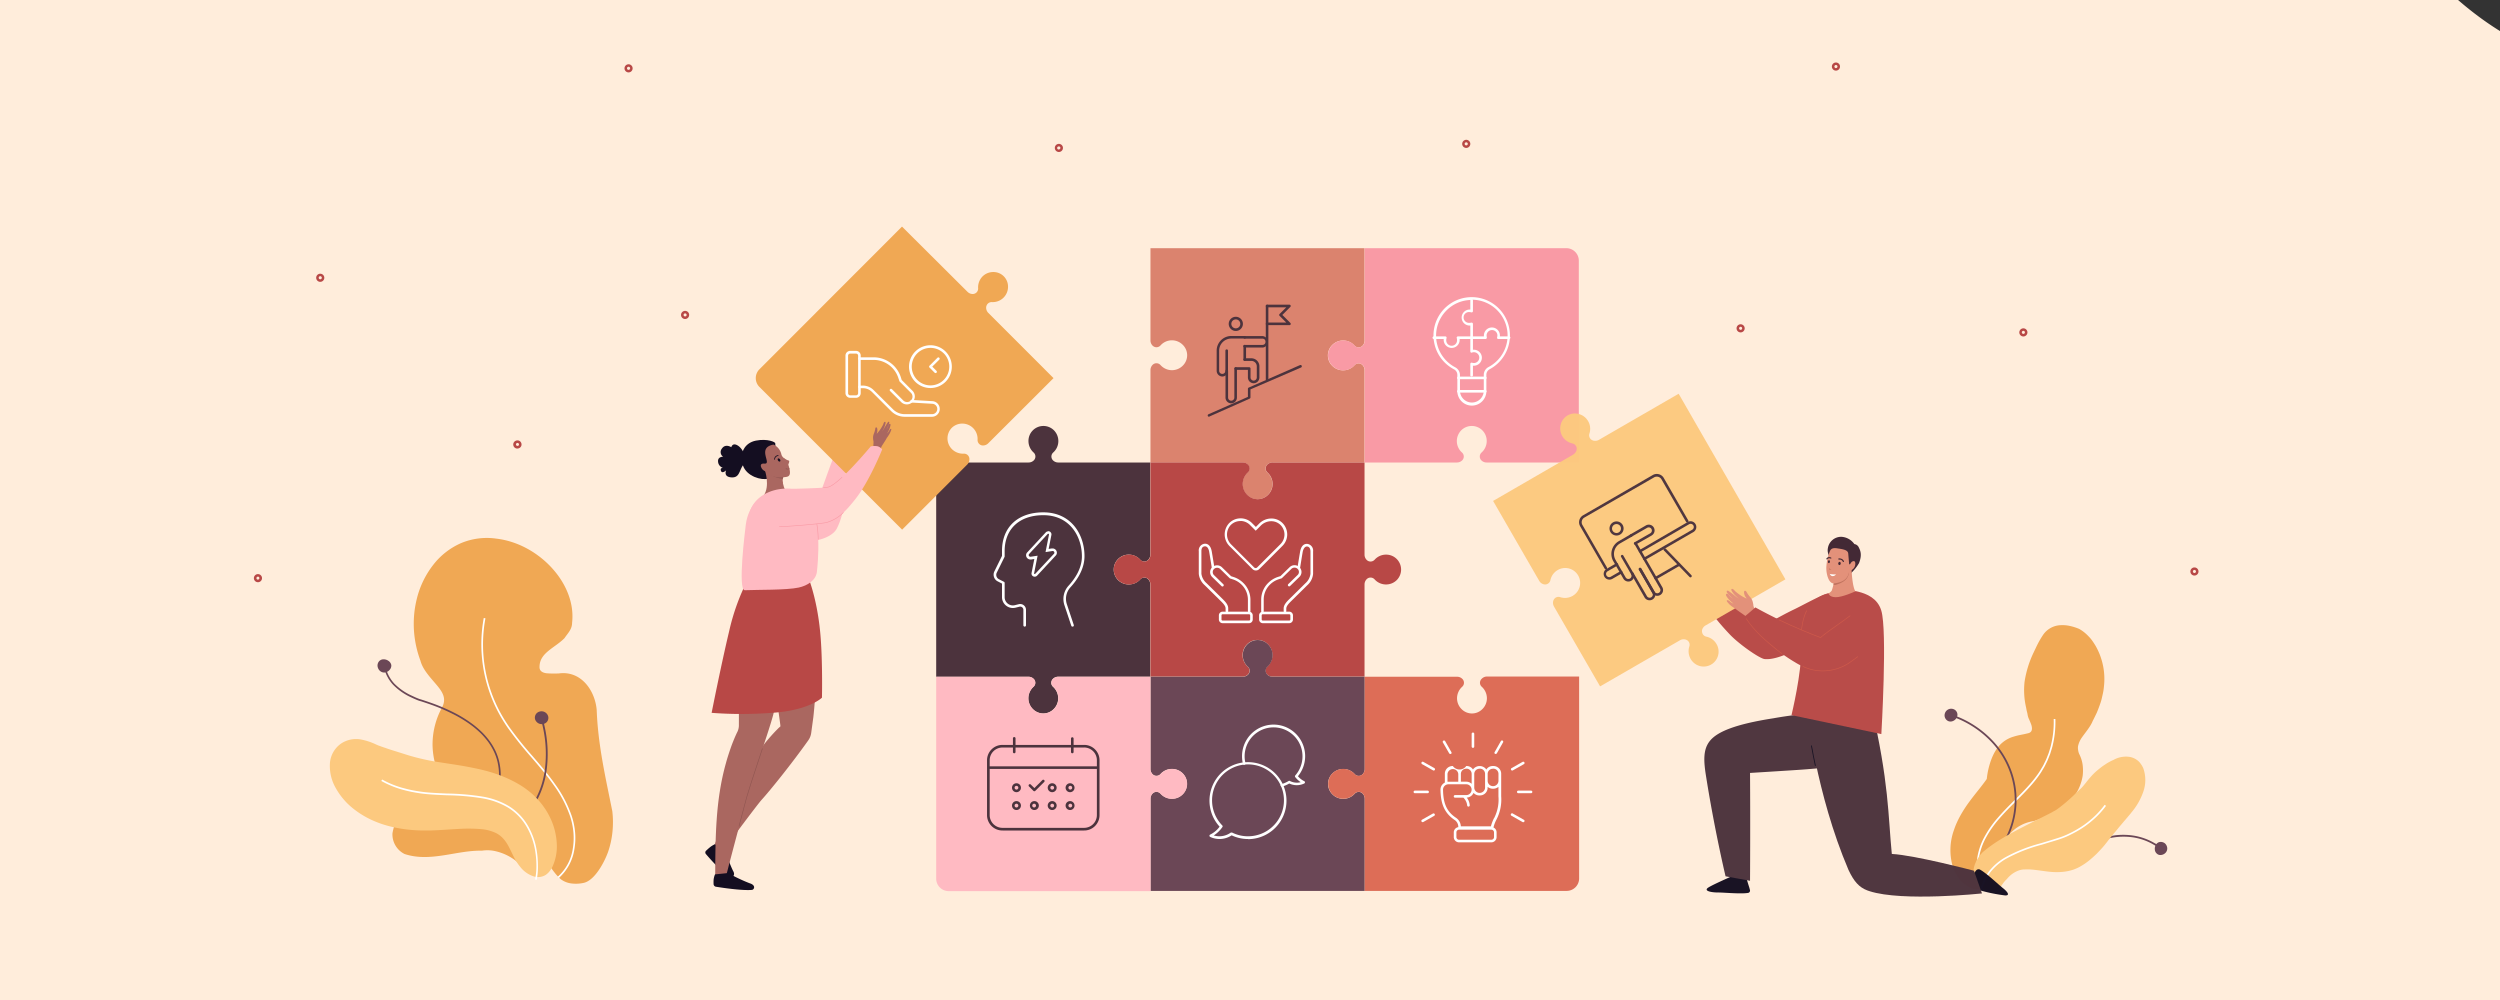 <svg id="Layer_5" data-name="Layer 5" xmlns="http://www.w3.org/2000/svg" viewBox="0 0 800 320"><rect x="0" y="0" width="800" height="320" fill="#333333" stroke="none"/><defs><style>.cls-1{fill:#ffeddb;}.cls-2{fill:#f0a854;}.cls-3{fill:#fff;}.cls-4{fill:#6b4756;}.cls-5{fill:#fcc97f;}.cls-6{fill:#db836e;}.cls-7{fill:#4c333d;}.cls-8{fill:#b84846;}.cls-9{fill:#ffbac2;}.cls-10{fill:#f99aa5;}.cls-11{fill:#dd6d57;}.cls-12{fill:#aa6760;}.cls-13{fill:#140e21;}.cls-14{fill:#8f5550;}.cls-15{fill:#cb745d;}.cls-16{opacity:0.98;}.cls-17{fill:#3f2532;}.cls-18{fill:#e28f78;}.cls-19{fill:#bf6f5c;}.cls-20{fill:#cf5846;}</style></defs><path class="cls-1" d="M107-171.7A547.37,547.37,0,0,0-8.77-188c-27.27-.91-59.69,3.19-72.57,27.24C-98.56-128.64-66.75-90.72-70-54.4-72.66-24.83-98.84-1.94-127,7.52c-36.56,12.3-76.32,7.15-114.88,8.26-78.93,2.28-160.1,35.08-205.57,99.64s-45.23,162.52,11.84,217.1c28.5,27.26,66.8,41.38,104.2,53.87,53.36,17.82,107.7,33.86,163.63,39.86,66.22,7.11,133.36,0,199.57,7.22C163,447.76,281.33,516.75,408.57,551.64,555.62,592,711.16,585.88,863,572.06c42.21-3.84,85.63-8.64,122.87-28.87s67.15-59.84,63.18-102c-3-32.45-24.57-59.6-41.49-87.46s-29.8-63.29-14.85-92.25c18.85-36.5,69.42-41.36,100.1-68.68,42.48-37.82,32.75-112.86-9.6-150.83S977.73-2.24,922.07,9.46c-32.79,6.89-66.48,19.27-98.83,10.6C769.46,5.65,747.4-56.71,711.15-99c-41.68-48.6-107.06-72.34-171-74.74-72.65-2.73-132.17,26-200.61,40.36C260.58-116.75,182-152.78,107-171.7Z"/><path class="cls-2" d="M167.1,277.32a16.74,16.74,0,0,0-9.35-5.1,11.74,11.74,0,0,0-3.55,0c-8.12-.18-16.47,3.8-24.74,1.06a7,7,0,0,1-3.87-6.63c1-5.92,5.09-9.76,10.13-11.5a20.44,20.44,0,0,1,5.29-1c10.43-.31,20,6.13,26.73,13.54a17.7,17.7,0,0,1,1.66,3.21,17.5,17.5,0,0,1,1,3.67A3.45,3.45,0,0,1,167.1,277.32Z"/><path class="cls-2" d="M186.83,282.51c3.6-.84,6.67-6.84,7.76-9.92a28.5,28.5,0,0,0,1.4-6.43,30,30,0,0,0-.05-6.57c-2.2-11-4.58-21.13-5-32.47-.58-6.33-5.11-12.58-12.11-11.62a29.92,29.92,0,0,1-4-.06c-1.28-.2-2.26-.74-2.18-2.12.06-4.48,4.95-6,8-9.13.94-1.44,2.41-2.74,2.42-4.89a18.7,18.7,0,0,0-.2-5.5c-1.63-8.91-9.35-16.93-18.31-20.09a26.44,26.44,0,0,0-5.74-1.35,21.39,21.39,0,0,0-11.19,1.4,22.77,22.77,0,0,0-9,7,28.84,28.84,0,0,0-5.32,11.15,33.19,33.19,0,0,0-.54,12.66,33.68,33.68,0,0,0,1.77,6.84c.73,2.89,3.27,5.49,5.19,7.78s3.25,4.37,1.69,7.25a24.86,24.86,0,0,0-3,11.29,22.64,22.64,0,0,0,.13,2.86,24.43,24.43,0,0,0,.45,2.78,24.77,24.77,0,0,0,1.69,5,18.82,18.82,0,0,0,5.68,7.17,15.52,15.52,0,0,0,3.64,2,17.55,17.55,0,0,0,4.08,1,24.57,24.57,0,0,0,5.24.08,12.89,12.89,0,0,1,4.3,5.54,11.19,11.19,0,0,1,.64,2.3,4.23,4.23,0,0,1,.07.43,3,3,0,0,1,.06.38,2.45,2.45,0,0,0,.11.47,1.42,1.42,0,0,0,.66.46c.38.18,1,.37,1.81.71,6.41,1.3,7.9,8.43,12.47,12.44a7.13,7.13,0,0,0,3.38,1.35A11.44,11.44,0,0,0,186.83,282.51Z"/><path class="cls-3" d="M178.79,281l-.35-.41a14.92,14.92,0,0,0,4.83-8.87,20.79,20.79,0,0,0,.23-5.3,22.61,22.61,0,0,0-1.09-5.27,38.33,38.33,0,0,0-5.16-9.83c-2.2-3.14-4.76-6.12-7.24-9a118.39,118.39,0,0,1-7.48-9.36,49.36,49.36,0,0,1-3.2-5.25,46.46,46.46,0,0,1-4.53-29.95l.54.1a45.58,45.58,0,0,0,2,24,45,45,0,0,0,2.46,5.58,51,51,0,0,0,3.16,5.19,117.22,117.22,0,0,0,7.45,9.31c2.49,2.9,5.06,5.9,7.27,9.06a38.3,38.3,0,0,1,5.23,10,23.18,23.18,0,0,1,1.13,5.39,21.06,21.06,0,0,1-.25,5.45A15.47,15.47,0,0,1,178.79,281Z"/><path class="cls-4" d="M159.46,251.05a19.2,19.2,0,0,0-.22-7.1,16.41,16.41,0,0,0-1.15-3.37,19.77,19.77,0,0,0-1.8-3.08,25.39,25.39,0,0,0-2.32-2.72,31.41,31.41,0,0,0-2.7-2.36,39.83,39.83,0,0,0-6.09-3.81,60.71,60.71,0,0,0-6.61-2.88c-1.27-.46-2.39-.84-3.41-1.17-.22-.08-.44-.14-.65-.2a8.94,8.94,0,0,1-1.1-.38c-.61-.26-1.16-.5-1.66-.74a19.21,19.21,0,0,1-6-4.16,11.76,11.76,0,0,1-1.14-1.46l-.14-.2a5.88,5.88,0,0,1-.35-.6l-.22-.39-.06-.12-.13-.27a7.43,7.43,0,0,1-.34-.82l-.17-.46-.15-.49.52-.15.14.47.17.44a5.88,5.88,0,0,0,.33.78l.16.35.23.41a5,5,0,0,0,.33.55l.13.21a12.54,12.54,0,0,0,1.09,1.39,18.84,18.84,0,0,0,5.85,4c.5.24,1,.48,1.64.73a7.47,7.47,0,0,0,1,.35l.67.21c1,.33,2.15.72,3.43,1.18a61.8,61.8,0,0,1,6.67,2.91A39.82,39.82,0,0,1,151.6,232a31,31,0,0,1,2.75,2.41,23.66,23.66,0,0,1,2.38,2.79,20.16,20.16,0,0,1,1.86,3.16,17,17,0,0,1,1.18,3.48,19.79,19.79,0,0,1,.23,7.29Z"/><path class="cls-4" d="M123.65,215.08a2,2,0,0,1-1.71-.14,2.45,2.45,0,0,1-.68-.61,2.67,2.67,0,0,1-.4-.89,2.1,2.1,0,0,1,.37-1.74,1.89,1.89,0,0,1,1.46-.72,2.69,2.69,0,0,1,1.62.5,2.09,2.09,0,0,1,.87,1.19,1.55,1.55,0,0,1,0,.71,1.82,1.82,0,0,1-.27.67A2.51,2.51,0,0,1,123.65,215.08Z"/><path class="cls-4" d="M169.67,259.5l-.47-.36a27.34,27.34,0,0,0,5.11-12.56,39.38,39.38,0,0,0-.54-13.66c-.14-.66-.3-1.36-.47-2.07l.58-.14c.17.72.33,1.42.47,2.09a39.84,39.84,0,0,1,.54,13.87A27.92,27.92,0,0,1,169.67,259.5Z"/><path class="cls-4" d="M173.86,231.68a2.26,2.26,0,0,1-2.63-1.5,2,2,0,0,1,1.46-2.48,2.21,2.21,0,0,1,2.71,1.46A2,2,0,0,1,173.86,231.68Z"/><path class="cls-5" d="M174.58,280a5.81,5.81,0,0,0,1.23-1.12,8.08,8.08,0,0,0,1-1.58,15.57,15.57,0,0,0,1.36-7.35,21.65,21.65,0,0,0-2.2-8.45c-.35-.7-.72-1.39-1.14-2.06-.19-.34-.43-.68-.66-1s-.46-.68-.72-1a25.49,25.49,0,0,0-3.42-3.62,29.4,29.4,0,0,0-3.89-2.79,38.69,38.69,0,0,0-3.88-2,45.26,45.26,0,0,0-7.11-2.46c-2.28-.59-4.46-1-6.55-1.39-4.13-.72-7.93-1.2-10.94-1.77-2.85-.56-5.61-1.26-7.88-2l-3.17-1c-1-.31-1.88-.58-2.8-.9-.22-.08-.45-.17-.72-.25s-.49-.18-.79-.27-.55-.22-.88-.32a8.91,8.91,0,0,1-1-.4,20.09,20.09,0,0,0-5-1.65,8.7,8.7,0,0,0-6.25,1.3,8.44,8.44,0,0,0-3.57,6,14.11,14.11,0,0,0,1.81,8.2,22.17,22.17,0,0,0,6.1,7,28.88,28.88,0,0,0,6.13,3.58,33.48,33.48,0,0,0,6.26,2,42,42,0,0,0,6.14.91c1,.08,2.05.13,3,.14h1.45c.48,0,.93,0,1.39,0,3.29-.11,6.2-.36,8.88-.49a49.23,49.23,0,0,1,7.15.06,13.56,13.56,0,0,1,4.94,1.32,8,8,0,0,1,1.84,1.35,11,11,0,0,1,1.67,2.16c.66,1.11,1.24,2.41,1.91,3.76a17.67,17.67,0,0,0,2.7,4.08,9.08,9.08,0,0,0,3.59,2.38A4.68,4.68,0,0,0,174.58,280Z"/><path class="cls-3" d="M171.74,281.56l-.53-.12a20.3,20.3,0,0,0,.44-4.31,28.69,28.69,0,0,0-.31-4.29,22.59,22.59,0,0,0-2.76-8.16,17.44,17.44,0,0,0-6-6.24,24,24,0,0,0-8.09-2.95,77.76,77.76,0,0,0-11.39-1c-1.77-.07-3.6-.15-5.38-.28-1.6-.12-2.9-.27-4.09-.47-.44-.06-.88-.15-1.31-.23l-.71-.13-.67-.15c-.44-.1-.9-.2-1.34-.32a30.73,30.73,0,0,1-7.58-3l.27-.47a29.68,29.68,0,0,0,7.45,2.92c.43.12.88.22,1.32.32l.66.15.7.13c.42.08.86.16,1.29.22,1.18.2,2.47.35,4,.47,1.77.13,3.6.2,5.37.28a78,78,0,0,1,11.47,1,24.29,24.29,0,0,1,8.26,3,18,18,0,0,1,6.2,6.43,23.25,23.25,0,0,1,2.82,8.35,29.77,29.77,0,0,1,.31,4.37A20.78,20.78,0,0,1,171.74,281.56Z"/><path class="cls-2" d="M640.28,279.38c.23-.74.71-1.59.32-2.15a12.8,12.8,0,0,1-.32-2,13.12,13.12,0,0,1,.05-2.25,11.21,11.21,0,0,1,1.55-4.47,12.66,12.66,0,0,1,9-5.77c1.09-.37,2.19-.73,3.31-1.16a16.89,16.89,0,0,0,5.11-2.36,17.47,17.47,0,0,0,4.53-4.51,15.6,15.6,0,0,0,2.62-6.4,14.33,14.33,0,0,0,0-3.52,10.74,10.74,0,0,0-1-3.3A4.3,4.3,0,0,1,665,240a3.71,3.71,0,0,1,0-1.37A7.72,7.72,0,0,1,666.2,236c1.17-1.68,2.77-3.5,3.47-5.3q.44-.84.87-1.74l.43-.89.37-.91c.3-.77.59-1.56.86-2.36s.44-1.62.63-2.46a17.94,17.94,0,0,0,.42-2.54,21.39,21.39,0,0,0-2.65-13.11c-.34-.57-.7-1.12-1.07-1.65-.19-.26-.38-.52-.59-.76s-.43-.48-.66-.71a12.59,12.59,0,0,0-2.94-2.32,17,17,0,0,0-3.24-1,10.89,10.89,0,0,0-3.25-.15,7.12,7.12,0,0,0-5.15,3.19,28.49,28.49,0,0,0-1.6,2.73c-.24.46-.46.92-.67,1.37s-.45.92-.65,1.37a33.09,33.09,0,0,0-2.92,9.42,24.49,24.49,0,0,0,.44,8c.1.4.14.78.23,1.18s.22.8.28,1.2a5.17,5.17,0,0,0,.52,1.66c.23.58.52,1.2.72,1.81.33,1.17.32,2.34-1.14,2.63l-1.27.29-1.19.24a21,21,0,0,0-2.08.53,9.91,9.91,0,0,0-3.39,1.74c-2,1.57-3.57,4.24-4.57,8.16a25.21,25.21,0,0,0-.64,3.64c-1.52,2.22-3.51,4.49-5.49,7.17a42.8,42.8,0,0,0-2.84,4.34c-.44.78-.86,1.59-1.23,2.43-.2.41-.38.86-.55,1.3s-.33.9-.48,1.35a18.88,18.88,0,0,0-.42,11,12.88,12.88,0,0,0,2.43,4.64,9.63,9.63,0,0,0,4.08,2.89,5.38,5.38,0,0,0,2.49,0,11.39,11.39,0,0,0,5.42-3.53A8.24,8.24,0,0,0,640.28,279.38Z"/><path class="cls-3" d="M634,283.87a14.91,14.91,0,0,1-1.44-8,20.57,20.57,0,0,1,2.27-7.72,33.7,33.7,0,0,1,4.5-6.51c1.72-2,3.57-3.84,5.35-5.62s3.57-3.56,5.23-5.5c.87-1,1.62-2,2.29-2.94l.52-.78.47-.78c.09-.16.19-.32.29-.48a11.14,11.14,0,0,0,.61-1.12c.09-.21.19-.41.3-.61.17-.35.35-.71.49-1.07l.68-1.73.55-1.76c.11-.38.2-.77.28-1.15l.15-.65a30.66,30.66,0,0,0,.64-7.36l.54,0a31.88,31.88,0,0,1-.65,7.5l-.15.65a10.91,10.91,0,0,1-.3,1.19l-.55,1.78-.69,1.75c-.15.39-.34.75-.51,1.11-.1.2-.2.39-.29.59a12.15,12.15,0,0,1-.64,1.18c-.1.15-.19.31-.28.47l-.48.8-.53.79a35.49,35.49,0,0,1-2.33,3c-1.67,1.95-3.49,3.77-5.26,5.53s-3.61,3.6-5.32,5.59a33.37,33.37,0,0,0-4.43,6.4,20.24,20.24,0,0,0-2.22,7.52,14.52,14.52,0,0,0,1.39,7.75Z"/><path class="cls-4" d="M641.35,270.08l-.48-.31A26.59,26.59,0,0,0,643.14,247a27.34,27.34,0,0,0-6.3-10,31.67,31.67,0,0,0-9.71-6.74c-.69-.3-1.32-.55-1.9-.76l.2-.54c.59.22,1.22.47,1.93.77a32.23,32.23,0,0,1,9.89,6.86,28.08,28.08,0,0,1,6.43,10.17A27.17,27.17,0,0,1,641.35,270.08Z"/><path class="cls-4" d="M626.21,229.5a2.33,2.33,0,0,1-1.11,1.16,2,2,0,0,1-1.5.15,2,2,0,0,1-1.25-2.48,2.11,2.11,0,0,1,2.63-1.45,1.9,1.9,0,0,1,1.23,2.62Z"/><path class="cls-4" d="M676.88,267.29l-1,.16-.59.11a11,11,0,0,0-1.08.23l-1.61.47-1.58.62a4.68,4.68,0,0,0-.79.37l-.75.38a20,20,0,0,0-5.34,4.16l.43.38a19.2,19.2,0,0,1,5.18-4l.74-.38a4.71,4.71,0,0,1,.73-.34l1.56-.62,1.59-.45c.33-.1.67-.16,1-.23l.6-.11a21.31,21.31,0,0,1,6.57-.09,18.41,18.41,0,0,1,6.22,2.11l.89.51a4.4,4.4,0,0,1,.52.36l.3.22.33-.47-.29-.21c-.18-.14-.37-.27-.56-.4l-.91-.51a19.1,19.1,0,0,0-6.41-2.18A21.9,21.9,0,0,0,676.88,267.29Z"/><path class="cls-4" d="M689.9,270.3a2.47,2.47,0,0,0-.35,1.59,1.84,1.84,0,0,0,.65,1.28,1.62,1.62,0,0,0,1.3.43,2.28,2.28,0,0,0,1.43-.66,2,2,0,0,0,.59-1.48,2.31,2.31,0,0,0-.72-1.56,2.15,2.15,0,0,0-1.61-.47A1.78,1.78,0,0,0,689.9,270.3Z"/><path class="cls-5" d="M639.05,284.7l.43-.27a4.64,4.64,0,0,0,.44-.26c.25-.2.48-.38.51-.64s.25-.39.36-.59l.41-.57a9.56,9.56,0,0,1,1-1.07,8.61,8.61,0,0,1,4-2.82,6.13,6.13,0,0,1,1.87-.26c2.4-.12,5.06.47,7.87.75a21.47,21.47,0,0,0,4.4,0,15.24,15.24,0,0,0,2.32-.44l.61-.18.22-.07a2.5,2.5,0,0,0,.25-.09l.45-.18a11.48,11.48,0,0,0,1.23-.58,20.48,20.48,0,0,0,2.92-1.93,35.62,35.62,0,0,0,2.69-2.39c.83-.88,1.66-1.73,2.43-2.67s1.38-1.8,2.09-2.65c.36-.41.69-.87,1.05-1.29s.72-.83,1.07-1.27.7-.87,1.07-1.29.72-.87,1.09-1.29.74-.87,1.11-1.31.76-.86,1.11-1.34a20.66,20.66,0,0,0,3.79-6.61,11.3,11.3,0,0,0,0-7.59,7.7,7.7,0,0,0-.83-1.41,4.76,4.76,0,0,0-1-1.06,5.78,5.78,0,0,0-2.48-1.12,8.11,8.11,0,0,0-5.13.92,20.35,20.35,0,0,0-2.09,1.07c-.35.22-.66.44-1,.66s-.63.43-.9.64-.53.41-.77.61-.5.4-.71.59a18.42,18.42,0,0,0-2.16,2.2c-.36.35-.58.72-.91,1.09-.16.18-.27.37-.43.56a5.93,5.93,0,0,0-.46.56,14.54,14.54,0,0,1-2.06,2.09l-.34.36-.37.34c-.26.23-.46.49-.73.71a53.35,53.35,0,0,1-4.7,4c-.29.21-.59.43-.91.63l-.49.28-.26.13-.23.1s0,0,0,.05l-.1.06-.14.07-.56.29-1.18.6-2.52,1.26c-1.75.88-3.61,1.81-5.54,2.81s-3.94,2.08-6,3.32a46,46,0,0,0-6.37,4.48,11.51,11.51,0,0,0-2.11,3,8,8,0,0,0-.25,6.79,4.36,4.36,0,0,0,1.18,1.31,6.63,6.63,0,0,0,4.46,1.13A5,5,0,0,0,639.05,284.7Z"/><path class="cls-3" d="M634.27,284.63l-.52-.15a18,18,0,0,1,1.12-3.06,16.42,16.42,0,0,1,1.75-2.77,18.16,18.16,0,0,1,4.91-4.22,49.79,49.79,0,0,1,11.7-4.63l1-.31c1.6-.47,3.25-1,4.84-1.5a23.58,23.58,0,0,0,2.79-1.13,28.31,28.31,0,0,0,2.67-1.4,29.7,29.7,0,0,0,4.9-3.5,27.09,27.09,0,0,0,4.06-4.41l.44.32a27.71,27.71,0,0,1-4.14,4.49,30.23,30.23,0,0,1-5,3.57c-1,.57-2,1.06-2.71,1.42a26.49,26.49,0,0,1-2.85,1.15c-1.59.54-3.25,1-4.86,1.5l-1,.31a50.09,50.09,0,0,0-11.57,4.58,17.58,17.58,0,0,0-4.76,4.09,14.79,14.79,0,0,0-1.69,2.68A17.49,17.49,0,0,0,634.27,284.63Z"/><path class="cls-6" d="M368.77,110.54l0,0a1.81,1.81,0,0,0,.76.49,1.61,1.61,0,0,0,.54.09,1.77,1.77,0,0,0,1.29-.58,4.89,4.89,0,0,1,7.14-.18,4.66,4.66,0,0,1,0,6.64,4.87,4.87,0,0,1-3.48,1.46,4.93,4.93,0,0,1-3.66-1.64,1.73,1.73,0,0,0-1.29-.58,1.91,1.91,0,0,0-.54.08,1.84,1.84,0,0,0-.76.5l0,0a2.4,2.4,0,0,0-.62,1.6V148h29.52a2.33,2.33,0,0,1,1.59.63l0,0a1.75,1.75,0,0,1,.49.75,1.71,1.71,0,0,1-.49,1.83,5,5,0,0,0-1.64,3.67,4.87,4.87,0,0,0,1.46,3.48,4.66,4.66,0,0,0,6.64,0,4.87,4.87,0,0,0,1.46-3.48,5,5,0,0,0-1.64-3.67,1.71,1.71,0,0,1-.49-1.83,1.75,1.75,0,0,1,.49-.75l0,0a2.33,2.33,0,0,1,1.59-.63h29.52V118.47a2.4,2.4,0,0,0-.62-1.6l0,0a1.84,1.84,0,0,0-.76-.5,1.91,1.91,0,0,0-.54-.08,1.73,1.73,0,0,0-1.29.58,4.93,4.93,0,0,1-3.66,1.64,4.87,4.87,0,0,1-3.48-1.46,4.66,4.66,0,0,1,0-6.64,4.89,4.89,0,0,1,7.14.18,1.77,1.77,0,0,0,1.29.58,1.61,1.61,0,0,0,.54-.09,1.81,1.81,0,0,0,.76-.49l0,0a2.37,2.37,0,0,0,.62-1.59V79.42H368.15V109A2.37,2.37,0,0,0,368.77,110.54Z"/><path class="cls-7" d="M330.69,217.19l0,0a1.75,1.75,0,0,1,.49.75,1.71,1.71,0,0,1-.49,1.83,5,5,0,0,0-1.64,3.67,4.87,4.87,0,0,0,1.46,3.48,4.66,4.66,0,0,0,6.64,0,4.87,4.87,0,0,0,1.46-3.48,5,5,0,0,0-1.64-3.67,1.71,1.71,0,0,1-.49-1.83,1.75,1.75,0,0,1,.49-.75l0,0a2.33,2.33,0,0,1,1.59-.63h29.53V187a2.41,2.41,0,0,0-.63-1.6l0,0a1.84,1.84,0,0,0-.76-.5,1.91,1.91,0,0,0-.54-.08,1.73,1.73,0,0,0-1.29.58,4.92,4.92,0,0,1-3.66,1.63,4.86,4.86,0,0,1-3.48-1.45,4.78,4.78,0,0,1,3.48-8.1,4.89,4.89,0,0,1,3.66,1.64,1.76,1.76,0,0,0,1.29.57,1.91,1.91,0,0,0,.54-.08,1.74,1.74,0,0,0,.76-.5l0,0a2.38,2.38,0,0,0,.63-1.59V148H338.62a2.37,2.37,0,0,1-1.59-.62l0,0a1.69,1.69,0,0,1-.49-.75,1.65,1.65,0,0,1-.09-.54,1.73,1.73,0,0,1,.58-1.29,4.9,4.9,0,0,0,.18-7.15,4.78,4.78,0,0,0-8.1,3.48,4.93,4.93,0,0,0,1.64,3.67,1.73,1.73,0,0,1,.58,1.29,1.65,1.65,0,0,1-.09.54,1.69,1.69,0,0,1-.49.75l0,0a2.35,2.35,0,0,1-1.59.62H299.58v68.57H329.1A2.32,2.32,0,0,1,330.69,217.19Z"/><path class="cls-8" d="M405.6,148.62l0,0a1.75,1.75,0,0,0-.49.75,1.71,1.71,0,0,0,.49,1.83,5,5,0,0,1,1.64,3.67,4.87,4.87,0,0,1-1.46,3.48,4.66,4.66,0,0,1-6.64,0,4.87,4.87,0,0,1-1.46-3.48,5,5,0,0,1,1.64-3.67,1.71,1.71,0,0,0,.49-1.83,1.75,1.75,0,0,0-.49-.75l0,0a2.33,2.33,0,0,0-1.59-.63H368.15v29.53a2.38,2.38,0,0,1-.63,1.59l0,0a1.74,1.74,0,0,1-.76.5,1.91,1.91,0,0,1-.54.08,1.76,1.76,0,0,1-1.29-.57,4.89,4.89,0,0,0-3.66-1.64,4.83,4.83,0,0,0-3.48,1.46,4.66,4.66,0,0,0,0,6.64,4.86,4.86,0,0,0,3.48,1.45,4.92,4.92,0,0,0,3.66-1.63,1.73,1.73,0,0,1,1.29-.58,1.91,1.91,0,0,1,.54.08,1.84,1.84,0,0,1,.76.5l0,0a2.41,2.41,0,0,1,.63,1.6v29.52h29.52a2.33,2.33,0,0,0,1.59-.63l0,0a1.76,1.76,0,0,0,.58-1.29,1.73,1.73,0,0,0-.58-1.29,5,5,0,0,1-1.64-3.67,4.87,4.87,0,0,1,1.46-3.48,4.66,4.66,0,0,1,6.64,0,4.87,4.87,0,0,1,1.46,3.48,5,5,0,0,1-1.64,3.67,1.73,1.73,0,0,0-.58,1.29,1.76,1.76,0,0,0,.58,1.29l0,0a2.33,2.33,0,0,0,1.59.63h29.52V187a2.41,2.41,0,0,1,.63-1.6l0,0a1.84,1.84,0,0,1,.76-.5,1.91,1.91,0,0,1,.54-.08,1.73,1.73,0,0,1,1.29.58,4.92,4.92,0,0,0,3.66,1.63,4.86,4.86,0,0,0,3.48-1.45,4.78,4.78,0,0,0-3.48-8.1,4.89,4.89,0,0,0-3.66,1.64,1.76,1.76,0,0,1-1.29.57,1.91,1.91,0,0,1-.54-.08,1.74,1.74,0,0,1-.76-.5l0,0a2.38,2.38,0,0,1-.63-1.59V148H407.19A2.33,2.33,0,0,0,405.6,148.62Z"/><path class="cls-4" d="M436.09,254l0,0a1.84,1.84,0,0,0-.76-.5,1.91,1.91,0,0,0-.54-.08,1.76,1.76,0,0,0-1.29.57,4.89,4.89,0,0,1-3.66,1.64,4.83,4.83,0,0,1-3.48-1.46,4.66,4.66,0,0,1,0-6.64,4.9,4.9,0,0,1,7.14.19,1.76,1.76,0,0,0,1.29.57,1.91,1.91,0,0,0,.54-.08,1.84,1.84,0,0,0,.76-.5l0,0a2.4,2.4,0,0,0,.62-1.6V216.56H407.19a2.33,2.33,0,0,1-1.59-.63l0,0a1.76,1.76,0,0,1-.58-1.29,1.73,1.73,0,0,1,.58-1.29,5,5,0,0,0,1.64-3.67,4.87,4.87,0,0,0-1.46-3.48,4.66,4.66,0,0,0-6.64,0,4.87,4.87,0,0,0-1.46,3.48,5,5,0,0,0,1.64,3.67,1.73,1.73,0,0,1,.58,1.29,1.76,1.76,0,0,1-.58,1.29l0,0a2.33,2.33,0,0,1-1.59.63H368.15v29.52a2.4,2.4,0,0,0,.62,1.6l0,0a1.84,1.84,0,0,0,.76.5,1.91,1.91,0,0,0,.54.08,1.76,1.76,0,0,0,1.29-.57,4.9,4.9,0,0,1,7.14-.19,4.78,4.78,0,0,1-3.48,8.1,4.89,4.89,0,0,1-3.66-1.64,1.76,1.76,0,0,0-1.29-.57,1.91,1.91,0,0,0-.54.08,1.84,1.84,0,0,0-.76.5l0,0a2.37,2.37,0,0,0-.62,1.59v29.53h68.56V255.6A2.37,2.37,0,0,0,436.09,254Z"/><path class="cls-9" d="M368.77,254l0,0a1.84,1.84,0,0,1,.76-.5,1.91,1.91,0,0,1,.54-.08,1.76,1.76,0,0,1,1.29.57,4.89,4.89,0,0,0,3.66,1.64,4.83,4.83,0,0,0,3.48-1.46,4.66,4.66,0,0,0,0-6.64,4.9,4.9,0,0,0-7.14.19,1.76,1.76,0,0,1-1.29.57,1.91,1.91,0,0,1-.54-.08,1.84,1.84,0,0,1-.76-.5l0,0a2.4,2.4,0,0,1-.62-1.6V216.56H338.62a2.33,2.33,0,0,0-1.59.63l0,0a1.75,1.75,0,0,0-.49.75,1.71,1.71,0,0,0,.49,1.83,5,5,0,0,1,1.64,3.67,4.87,4.87,0,0,1-1.46,3.48,4.66,4.66,0,0,1-6.64,0,4.87,4.87,0,0,1-1.46-3.48,5,5,0,0,1,1.64-3.67,1.71,1.71,0,0,0,.49-1.83,1.75,1.75,0,0,0-.49-.75l0,0a2.32,2.32,0,0,0-1.59-.63H299.58v64.6a4,4,0,0,0,4,4h64.61V255.6A2.37,2.37,0,0,1,368.77,254Z"/><path class="cls-10" d="M501.32,79.42H436.71V109a2.37,2.37,0,0,1-.62,1.59l0,0a1.81,1.81,0,0,1-.76.49,1.61,1.61,0,0,1-.54.09,1.77,1.77,0,0,1-1.29-.58,4.89,4.89,0,0,0-7.14-.18,4.66,4.66,0,0,0,0,6.64,4.87,4.87,0,0,0,3.48,1.46,4.93,4.93,0,0,0,3.66-1.64,1.73,1.73,0,0,1,1.29-.58,1.91,1.91,0,0,1,.54.08,1.84,1.84,0,0,1,.76.5l0,0a2.4,2.4,0,0,1,.62,1.6V148h29.53a2.37,2.37,0,0,0,1.59-.62l0,0a1.69,1.69,0,0,0,.49-.75,1.65,1.65,0,0,0,.09-.54,1.73,1.73,0,0,0-.58-1.29,4.9,4.9,0,0,1-.18-7.15,4.78,4.78,0,0,1,8.1,3.48,4.93,4.93,0,0,1-1.64,3.67,1.73,1.73,0,0,0-.58,1.29,1.65,1.65,0,0,0,.09.54,1.69,1.69,0,0,0,.49.75l0,0a2.35,2.35,0,0,0,1.59.62h29.52V83.39A4,4,0,0,0,501.32,79.42Z"/><path class="cls-11" d="M474.17,217.19l0,0a1.75,1.75,0,0,0-.49.75,1.71,1.71,0,0,0,.49,1.83,5,5,0,0,1,1.64,3.67,4.87,4.87,0,0,1-1.46,3.48,4.66,4.66,0,0,1-6.64,0,4.87,4.87,0,0,1-1.46-3.48,5,5,0,0,1,1.64-3.67,1.71,1.71,0,0,0,.49-1.83,1.75,1.75,0,0,0-.49-.75l0,0a2.33,2.33,0,0,0-1.59-.63H436.71v29.52a2.4,2.4,0,0,1-.62,1.6l0,0a1.84,1.84,0,0,1-.76.5,1.91,1.91,0,0,1-.54.08,1.76,1.76,0,0,1-1.29-.57,4.9,4.9,0,0,0-7.14-.19,4.78,4.78,0,0,0,3.48,8.1,4.89,4.89,0,0,0,3.66-1.64,1.76,1.76,0,0,1,1.29-.57,1.91,1.91,0,0,1,.54.08,1.84,1.84,0,0,1,.76.5l0,0a2.37,2.37,0,0,1,.62,1.59v29.53h64.61a4,4,0,0,0,4-4v-64.6H475.76A2.32,2.32,0,0,0,474.17,217.19Z"/><path class="cls-9" d="M260.06,162.56c1.65-1.24,5.1-12.78,6.91-16.69a4.23,4.23,0,0,1,1.72-.49,3,3,0,0,1,1.48.49S272.32,160,267.85,169c-2.23,4.51-12.54,5.47-18,3.06s-8.83-6.82-4.9-11.62C247.2,157.75,260.06,162.56,260.06,162.56Z"/><path class="cls-12" d="M258.48,187.43l-14.62-.19c.22,2,.61,5.38.87,7.4.35,3.33.71,6.64,1.07,10,1.18,10.7,2.53,16.65,3.92,27.48,0,.11,0,.22,0,.34a3.09,3.09,0,0,1-.39.33c-1.26,1.23-2.43,2.5-3.53,3.8s-2.13,2.64-3.1,4c-6.77,9.44-14.3,30.53-14.3,30.53l2.4,2.06c1.48-2.27,11.76-16,12.92-17.24,2.67-2.93,9.59-11.5,14.91-19a5.71,5.71,0,0,0,.6-1.08h0a5.36,5.36,0,0,0,.36-1.36c.28-2.07.52-3.81.68-5,.42-3.84.7-7.77.78-11.5a68.35,68.35,0,0,0-.46-10.24C259.41,198.47,259,190.69,258.48,187.43Z"/><path class="cls-13" d="M228.78,270.15a7.52,7.52,0,0,0-1.76,1.11c-.43.36-.82.73-1.11,1a.78.78,0,0,0,0,1.06c1.43,1.67,5.08,5.79,7.5,7.31.58.37,2.19-.31,1.14-2a38.6,38.6,0,0,1-2.37-6.41Z"/><path class="cls-12" d="M239.85,187c0,2-3.5,14.06-3.59,17.37-.28,10.72.26,16.65.18,27.48a4.91,4.91,0,0,1-.65,2.68c-.76,1.63-1.43,3.27-2,4.92s-1.11,3.31-1.56,5c-3.31,11.91-3.28,23.8-3.37,35.69l3.54.05c.63-2.72,5.32-20.18,5.73-21.9,1.68-7,7.54-23,9.29-29.53.94-3.88,1.76-7.85,2.34-11.6a69.72,69.72,0,0,0,1-10.28c0-9.19.69-17,.59-20.25Z"/><path class="cls-14" d="M236.57,264.5l-.2-.05c.91-3.43,1.5-5.66,1.64-6.23.92-3.85,3.08-10.33,5.17-16.6l.72-2.15.18.06c-.23.71-.47,1.43-.71,2.15-2.09,6.27-4.25,12.74-5.17,16.58C238.06,258.84,237.47,261.07,236.57,264.5Z"/><path class="cls-13" d="M228.81,279.8a5.65,5.65,0,0,0-.46,1.81,13.41,13.41,0,0,0,0,1.38.92.92,0,0,0,.83.78c2.39.38,8.4,1.26,11.43,1,.73-.08,1.41-1.49-.75-2.14a52.18,52.18,0,0,1-6.85-3.26Z"/><path class="cls-8" d="M239.72,184.62a70.12,70.12,0,0,0-6.38,17.32c-2.57,10.75-5.62,26.17-5.62,26.17a126.94,126.94,0,0,0,19.23,0c12-.76,16.08-4.86,16.08-4.86s.26-12-.54-20.65c-1.14-12.33-4.41-19.22-4.41-19.22Z"/><path class="cls-9" d="M256.64,158.32c-3.16-1.64-5.93-1.5-9.43-.9-2.85.5-7.71,3.7-8.55,10.45-.19,1.52-2.68,21.11-.31,21,4-.18,13.3,0,17.23-.85,2.69-.58,5.77-2.31,5.87-5.5C261.45,182.52,264,162.11,256.64,158.32Z"/><path class="cls-10" d="M261.73,172.63a32.84,32.84,0,0,0-1.43-9.17l.18-.06a32.85,32.85,0,0,1,1.45,9.22Z"/><path class="cls-15" d="M249.84,152.82l-3.35.17a4.28,4.28,0,0,0,4.08,1.61S250.08,153.49,249.84,152.82Z"/><path class="cls-13" d="M248.08,141.88c.11-.4-2.49-1.61-6.19-.88s-5.35,4.09-4.19,7.82,6.15,4.93,8,4.36,2.44-3.52,2.55-5.35S248.08,141.88,248.08,141.88Z"/><path class="cls-12" d="M253.06,159.78c-.62-.54-3.32-4.75-2.42-7.06l-5.87-2.21s1.72,5-.39,8.07C244.39,158.57,249.39,161.4,253.06,159.78Z"/><path class="cls-14" d="M250.64,152.72l-4.85-1.82c.83,1.38,3,2.19,4.52,2.25h.21A3.17,3.17,0,0,1,250.64,152.72Z"/><path class="cls-12" d="M244.56,148.35c2.73.28-2.6-5.06,2.95-6.08a4.48,4.48,0,0,1,2.5,3c.38,1.71,1.76,1,2.6,4.67.68,2.92-.77,2.62-2.28,2.82s-4.17-.34-5-1.85a2.25,2.25,0,0,1-1.56-1C242.75,148.12,244.56,148.35,244.56,148.35Z"/><path class="cls-13" d="M247.91,147.09A.14.14,0,0,0,248,147a1,1,0,0,1,.3-.75,1.06,1.06,0,0,1,.71-.34c.07,0,.11-.06.11-.14a.12.12,0,0,0-.14-.11,1.32,1.32,0,0,0-1.23,1.34.14.14,0,0,0,.13.13Z"/><path class="cls-14" d="M251.68,149.92a1.16,1.16,0,0,0,.8,0l.14-.06a2,2,0,0,1,0,.26l-.11,0a1.28,1.28,0,0,1-1,0,.14.14,0,0,1-.08-.17A.12.12,0,0,1,251.68,149.92Z"/><path class="cls-13" d="M249.61,147c.17.26.15.56,0,.67s-.47,0-.64-.29-.15-.56,0-.67S249.44,146.75,249.61,147Z"/><path class="cls-2" d="M310.21,147v0a1.73,1.73,0,0,0-1.83-1.83,5,5,0,0,1-3.75-1.44,4.85,4.85,0,0,1-.06-6.82,4.79,4.79,0,0,1,3.33-1.36,4.9,4.9,0,0,1,4.92,5.18,1.75,1.75,0,0,0,.95,1.64,1.66,1.66,0,0,0,.88.18h0a2.38,2.38,0,0,0,1.57-.68L337.13,121l-20.88-20.88a2.38,2.38,0,0,1-.68-1.57v0a1.76,1.76,0,0,1,.18-.88,1.75,1.75,0,0,1,1.64-1,4.9,4.9,0,0,0,5.18-4.92,4.66,4.66,0,0,0-4.69-4.7,4.86,4.86,0,0,0-3.49,1.43A5,5,0,0,0,313,92.25a1.72,1.72,0,0,1-.94,1.64,1.8,1.8,0,0,1-.88.19h0a2.39,2.39,0,0,1-1.57-.69L288.64,72.51,243,118.19a4,4,0,0,0,0,5.62l45.68,45.68,20.88-20.88A2.39,2.39,0,0,0,310.21,147Z"/><path class="cls-12" d="M250.76,146.47a4.2,4.2,0,0,0,1.58.89c.4.07.15.73-.08,1.26S250.75,146.48,250.76,146.47Z"/><path class="cls-13" d="M238.32,147.07a5.22,5.22,0,0,0-1.85-4.23c-2.05-1.57-2.45.27-2.45.27s-1.87-1.25-3,.42a1.78,1.78,0,0,0,.38,2.62s-1.77-.06-1.62,1.55a2.2,2.2,0,0,0,1.55,2s-1,0-.61,1,1.65-.19,1.65-.19-1,2.07,1.67,2.25,2.42-2.13,3.83-4.05Z"/><path class="cls-12" d="M285.08,137.23c-.24,0-.51.51-.66.81a4.4,4.4,0,0,1-.54.67l.19-.35a8.73,8.73,0,0,0,.62-1.31c.11-.38.48-1.34.11-1.41s-.49.54-.62.88a6.72,6.72,0,0,1-.5.9,15.12,15.12,0,0,0,.87-2c.09-.38-.1-.68-.44-.29a24.5,24.5,0,0,0-1.28,2.13l-.52.79c.07-.13.13-.25.19-.34a8.68,8.68,0,0,0,.61-1.31c.12-.38.49-1.34.12-1.41s-.49.54-.62.88a13.74,13.74,0,0,1-1.2,1.93l-.26.32-.58.69a4.19,4.19,0,0,1,.15-.64c.09-.34.07-1.43-.3-1.4s-.3.26-.36.61a8.73,8.73,0,0,1-.42,1.39,3.36,3.36,0,0,0-.25,1.61,5.15,5.15,0,0,0,.13.85,6.45,6.45,0,0,1-.08,1.38l2.25,1.07h.05c.1-.24.37-.82.46-1h0c.24-.37,1.17-1.76,1.51-2.41a.71.71,0,0,0,.08-.18.53.53,0,0,0,.13-.13l.27-.4a8.09,8.09,0,0,0,.68-1.17C285,138.08,285.43,137.23,285.08,137.23Z"/><path class="cls-9" d="M273.64,159.81c4.62-5.81,8.66-16,8.66-16a2.91,2.91,0,0,0-1.45-1,5.57,5.57,0,0,0-2.22.05s-10.47,12.6-13.76,13.08c-1.24.18-10.69.54-11.76.45-4.51-.38-10.53,1.32-12.83,6.43h0c-1.62,3.51,1,5.46,4.85,5.58,1.4,0,2.81.12,4.22.17,1.66.05,13.56-.91,15.24-1.37C268.45,166.12,271.18,162.9,273.64,159.81Z"/><path class="cls-10" d="M263.44,156.12v-.19c.73-.05,1.21-.09,1.42-.12.89-.13,2.42-1.19,4.55-3.17l.13.14c-2.16,2-3.72,3.09-4.65,3.22Q264.55,156,263.44,156.12Z"/><path class="cls-10" d="M249.5,168.63h-.15v-.19c1.68.05,13.54-.9,15.22-1.36a12.67,12.67,0,0,0,5.3-3.17l.13.14a12.89,12.89,0,0,1-5.38,3.22C263,167.71,251.65,168.63,249.5,168.63Z"/><path class="cls-3" d="M274.74,115.05a.42.42,0,0,1,.29-.71h4.45A9.18,9.18,0,0,1,286,117a9.32,9.32,0,0,1,2.23,3.6l.32,1,3.47,3.47a2.56,2.56,0,0,1-3.62,3.62l-3.54-3.53a.42.42,0,1,1,.59-.59L289,128.1a1.73,1.73,0,1,0,2.45-2.44l-3.54-3.54a.34.34,0,0,1-.1-.16l-.36-1.06a8.35,8.35,0,0,0-7.94-5.73H275A.45.45,0,0,1,274.74,115.05Z"/><path class="cls-3" d="M274.74,124.1a.38.38,0,0,1-.12-.29.41.41,0,0,1,.41-.42h1.07a4.87,4.87,0,0,1,3.44,1.42l6.24,6.18a5.3,5.3,0,0,0,3.75,1.54h8.69a1.66,1.66,0,0,0,.1-3.32l-6.63-.39a.42.42,0,0,1,.05-.84l6.63.39a2.5,2.5,0,0,1,1.62,4.26,2.46,2.46,0,0,1-1.77.74h-8.69a6.13,6.13,0,0,1-4.34-1.79L279,125.4a4,4,0,0,0-2.85-1.17H275A.41.41,0,0,1,274.74,124.1Z"/><path class="cls-3" d="M271,126.86a1.5,1.5,0,0,1-.45-1.07v-12a1.51,1.51,0,0,1,1.52-1.51h1.85a1.51,1.51,0,0,1,1.51,1.51v12a1.5,1.5,0,0,1-1.51,1.51h-1.85A1.51,1.51,0,0,1,271,126.86Zm3.4-13.51a.68.68,0,0,0-.48-.2h-1.85a.67.67,0,0,0-.68.68v12a.68.68,0,0,0,.68.68h1.85a.69.69,0,0,0,.68-.68v-12A.68.68,0,0,0,274.42,113.35Z"/><path class="cls-3" d="M292.89,122.17a6.85,6.85,0,1,1,9.69,0A6.86,6.86,0,0,1,292.89,122.17Zm9.1-9.1a6,6,0,1,0,0,8.51A6,6,0,0,0,302,113.07Z"/><path class="cls-3" d="M299.05,119.23l-1.61-1.61a.42.42,0,0,1,0-.59l2.57-2.57a.42.42,0,0,1,.59.59l-2.28,2.27,1.32,1.32a.42.42,0,1,1-.59.59Z"/><g class="cls-16"><path class="cls-17" d="M594.84,175.23a1.85,1.85,0,0,0-1.45-1.13,5.43,5.43,0,0,0-4.11-2.32,4.3,4.3,0,0,0-4.35,3.59c-.93,4.45,7.23,8.19,7.23,8.19a13.94,13.94,0,0,0,2.73-3.37C595.9,177.58,595.34,176.22,594.84,175.23Z"/><path class="cls-18" d="M597.19,191.21c-1-.32-3.26-1.56-3.6-2.23-1-2-1.11-7.41-1.11-7.41l-5.54,2a14,14,0,0,1-.76,5.37c-.31.67-2.51,1.91-3.52,2.23-1.28.41,2.79,6.58,7.4,6.86C594.65,197.79,598.5,191.62,597.19,191.21Z"/><path class="cls-19" d="M586.94,183.61a18.08,18.08,0,0,1-.21,3.5,1.3,1.3,0,0,0,.85,0c4-1.16,4.09-3.34,4.15-4.73Z"/><path class="cls-18" d="M593.68,180.71c.19-1.8-1.13-1.13-1.47-.48s-.49.23-.49.23-.18-2.12-.29-3.34-1.92-1.4-3.69-1.68c-1.37-.17-1.88.24-2.17.93a20.84,20.84,0,0,0-.86,2.69c-.11.66-.2,1.36-.26,2.07-.2,2.21.66,5.78,2.5,5.55,4.17-.52,4.56-2.67,4.83-4A2.3,2.3,0,0,0,593.68,180.71Z"/><path class="cls-3" d="M585.52,183.64a3.33,3.33,0,0,0,.82.14,6.46,6.46,0,0,0,1.16,0,1.24,1.24,0,0,1-1.18.57C585.8,184.29,585.52,183.64,585.52,183.64Z"/><path class="cls-19" d="M585.55,182.1a.7.7,0,0,1-.21-.38.37.37,0,0,0-.05.11.48.48,0,0,0,.13.44.44.44,0,0,0,.62,0A.64.64,0,0,1,585.55,182.1Z"/><path class="cls-17" d="M585.57,179.78c0,.26-.21.45-.38.42s-.28-.26-.25-.52.21-.44.39-.41S585.61,179.53,585.57,179.78Z"/><path class="cls-17" d="M584.57,179l-.06,0a.16.16,0,0,1-.07-.11.15.15,0,0,1,0-.13,1.07,1.07,0,0,1,.69-.47.94.94,0,0,1,.41,0,1,1,0,0,1,.4.13.18.18,0,0,1,.09.1.22.22,0,0,1,0,.14.17.17,0,0,1-.17.09l-.06,0a.91.91,0,0,0-.29-.1,1,1,0,0,0-.3,0,1.18,1.18,0,0,0-.28.12.7.7,0,0,0-.21.21A.16.16,0,0,1,584.57,179Z"/><path class="cls-17" d="M589.85,179.85a.22.22,0,0,1-.17-.14.8.8,0,0,0-.19-.3,1.06,1.06,0,0,0-.29-.22,1.42,1.42,0,0,0-.35-.11,1.36,1.36,0,0,0-.35,0h-.07a.18.18,0,0,1-.16-.15.14.14,0,0,1,0-.14.17.17,0,0,1,.12-.08,1.28,1.28,0,0,1,.48,0,1.56,1.56,0,0,1,.48.14,1.48,1.48,0,0,1,.43.31,1.41,1.41,0,0,1,.27.43.18.18,0,0,1,0,.16.19.19,0,0,1-.12.09Z"/><path class="cls-17" d="M588.25,180.24a.51.51,0,0,0,.32.59c.21,0,.42-.16.45-.46a.48.48,0,0,0-.32-.58C588.49,179.75,588.29,180,588.25,180.24Z"/><path class="cls-13" d="M641.65,286.54a52.88,52.88,0,0,1-8.35-1.71L630,281.71c.16-.21,1.45-2,1.94-2.63l.4-.51a1,1,0,0,1,1.24-.31c2.17,1.18,6.13,5,7.38,5.95C642.35,285.32,643.35,286.6,641.65,286.54Z"/><path class="cls-7" d="M605.38,273.26c-1.21-12.24-.87-23-6.6-47.41-4.21.15-16.62,1.61-20.78,1.89.45.26,3,26,13.53,50.66,1.73,3.67,3.37,5.55,6.06,6.55h0l.64.22c10.51,3.43,36,.73,36,.73l-2.56-7.27S612.83,273.66,605.38,273.26Z"/><path class="cls-13" d="M546.38,284.22c.77-.7,6-3,8.5-4.13l3.91.72c.07.25.74,2.46,1,3.25.06.22.12.44.17.66a.75.75,0,0,1-.51,1c-2.33.42-7.95-.14-9.52-.12C548.08,285.62,545.28,285.23,546.38,284.22Z"/><path class="cls-7" d="M546,248.8c2.69,17,6.18,31.62,6.18,31.62l7.83,1.43s.12-17.79,0-34.51c0,0,7-.43,13.79-.87,16.1-1,26.75-2.79,26.75-8,0-8.18-2-10.6-2-10.6a139.86,139.86,0,0,0-31.19,2c-12.15,1.89-17.74,4.3-20.09,7.09S545.12,243.5,546,248.8Z"/><path class="cls-8" d="M583.58,190.36c-2,.71-7.43,3.68-9.33,4.58-3.1,1.47-6.07,3.18-9.11,4.81a83,83,0,0,1-16.47-11c-.15.1-2.6,1.73-3.73,2.37,1.88,4.45,5.17,8.25,8.48,11.78,3.07,3.27,9.61,7.79,11.23,8,2.8.29,6.53-1.28,9.33-2.59,3.17-1.48,7.6-5.25,9.92-7.72C588.77,195.36,586.05,189.47,583.58,190.36Z"/><path class="cls-13" d="M581.07,245.08q-.69-3.21-1.28-6.54l-.27.05c.39,2.2.82,4.36,1.27,6.49Z"/><path class="cls-8" d="M602,195.35c-1.21-4-4.8-5.36-7.32-6l-.83-.18s-4.29,2-6.48,1.94-2.25-1.33-2.25-1.33c-7.67,2.17-9.2,9.17-8.79,17.89.34,7.12-3.05,21.17-3.05,21.17l28.75,6.07S604,201.64,602,195.35Z"/><path class="cls-20" d="M576.21,205.58c0-4.38.57-7.74,1.86-10.26l.17.09c-1.27,2.49-1.88,5.82-1.84,10.17Z"/><path class="cls-5" d="M509.91,141h0a1.83,1.83,0,0,1-.81-.41,1.74,1.74,0,0,1-.49-1.83,4.9,4.9,0,0,0-3.41-6.28,4.67,4.67,0,0,0-5.75,3.32,4.9,4.9,0,0,0,.47,3.75,5,5,0,0,0,3.25,2.35,1.7,1.7,0,0,1,1.15.83,1.87,1.87,0,0,1,.2.51,1.84,1.84,0,0,1-.05.9v0a2.43,2.43,0,0,1-1.07,1.34L477.79,160.3h0l14.76,25.57a2.35,2.35,0,0,0,1.34,1.07h0a1.73,1.73,0,0,0,.9.05,1.6,1.6,0,0,0,.51-.2,1.7,1.7,0,0,0,.83-1.14,4.92,4.92,0,0,1,2.36-3.25,4.77,4.77,0,1,1,4.77,8.27,4.93,4.93,0,0,1-4,.42,1.7,1.7,0,0,0-1.41.14,1.74,1.74,0,0,0-.42.34,1.89,1.89,0,0,0-.41.81v0a2.38,2.38,0,0,0,.25,1.7l14.76,25.56,25.57-14.76a2.38,2.38,0,0,1,1.7-.25h0a1.8,1.8,0,0,1,.8.41,1.57,1.57,0,0,1,.35.42,1.74,1.74,0,0,1,.14,1.41,5,5,0,0,0,.42,4,4.87,4.87,0,0,0,3,2.28,4.77,4.77,0,0,0,5.27-7.06,4.94,4.94,0,0,0-3.25-2.36,1.74,1.74,0,0,1-1.15-.83,1.84,1.84,0,0,1-.19-.51,1.73,1.73,0,0,1,0-.9v0a2.35,2.35,0,0,1,1.07-1.34l25.57-14.76L537.17,126,511.6,140.78A2.35,2.35,0,0,1,509.91,141Z"/><path class="cls-18" d="M552.69,192.08c.29-.13.82.33,1.12.6a4.43,4.43,0,0,0,.93.5l-.37-.31a9.68,9.68,0,0,1-1.27-1.21c-.29-.38-1.11-1.33-.68-1.6s.81.38,1.1.7a7.52,7.52,0,0,0,1,.8,17,17,0,0,1-1.85-1.88c-.25-.4-.13-.86.44-.58a28.29,28.29,0,0,1,2.4,1.83c.19.14.59.41.95.65l-.36-.3a9.68,9.68,0,0,1-1.27-1.21c-.29-.39-1.12-1.33-.68-1.6.29-.19.8.37,1.09.7a15.21,15.21,0,0,0,2.23,1.64l.44.24,1,.51a3.2,3.2,0,0,0-.43-.68c-.24-.35-.64-1.65-.17-1.81.31-.1.48.15.69.53a8.51,8.51,0,0,0,1,1.41,3.68,3.68,0,0,1,.92,1.77,5.21,5.21,0,0,1,.17,1.06,7,7,0,0,0,.63,1.59l-2.37,2.46-.07,0c-.21-.23-.76-.77-.94-.92h0c-.43-.32-2.12-1.46-2.79-2a1.36,1.36,0,0,1-.17-.17,1,1,0,0,1-.21-.09l-.48-.33a9.22,9.22,0,0,1-1.3-1C553.1,193,552.25,192.27,552.69,192.08Z"/><path class="cls-8" d="M599.07,193.67c-2-.57-5.32,2-7,3.31-3,2.3-6.6,4.58-9.51,7a158.56,158.56,0,0,1-20.85-9.61c-.14.12-2.34,2.07-3.37,2.86,2.48,4.15,6.26,7.46,10,10.5a50.75,50.75,0,0,0,6.14,4.24,18.52,18.52,0,0,0,6.4,2.51,15.27,15.27,0,0,0,11.2-2.61c.81-.58,1.63-1.18,2.47-1.8C597.38,208,605.42,195.46,599.07,193.67Z"/><path class="cls-20" d="M570.16,209.25c-.62-.46-1.24-.94-1.85-1.43-3.31-2.67-7-5.85-9.64-9.86l.16-.1c2.57,4,6.3,7.15,9.6,9.81.61.49,1.23,1,1.84,1.42Z"/><path class="cls-20" d="M582.58,204.11l-.05,0c-3.1-1.14-8.42-3.35-13.32-5.68l.08-.18c4.87,2.32,10.15,4.51,13.25,5.66,1.73-1.44,3.72-2.84,5.64-4.2,1.29-.91,2.63-1.86,3.84-2.78l.11.15c-1.21.93-2.55,1.87-3.84,2.79-1.94,1.36-3.93,2.77-5.67,4.22Z"/><path class="cls-20" d="M583.28,214.79a14.75,14.75,0,0,1-6.46-1.48l.08-.17a15.86,15.86,0,0,0,4,1.27,15.22,15.22,0,0,0,11.12-2.6c.79-.55,1.59-1.14,2.47-1.8l.11.15c-.87.66-1.68,1.25-2.46,1.81A15.41,15.41,0,0,1,583.28,214.79Z"/><path class="cls-7" d="M540.1,167.16a.41.41,0,0,1-.56-.16l-7.87-13.61a1.72,1.72,0,0,0-2.36-.63L507,165.62a1.73,1.73,0,0,0-.63,2.36l7.86,13.62a.41.41,0,0,1-.15.57.42.42,0,0,1-.57-.16l-7.86-13.61a2.56,2.56,0,0,1,.93-3.5L528.9,152a2.58,2.58,0,0,1,3.5.94l7.86,13.62A.43.43,0,0,1,540.1,167.16Z"/><path class="cls-7" d="M541.16,184.71a.43.43,0,0,1-.51-.08l-8.19-8.47a.41.41,0,0,1,0-.59.42.42,0,0,1,.59,0l8.19,8.48a.41.41,0,0,1,0,.58Z"/><path class="cls-7" d="M537.42,181.09,530,185.38a.42.42,0,0,1-.42-.73l7.43-4.28a.42.42,0,1,1,.42.72Z"/><path class="cls-7" d="M516.59,167.88a1.43,1.43,0,1,1-.53,2,1.43,1.43,0,0,1,.53-2Zm-.42-.73a2.28,2.28,0,0,0-.83,3.1,2.26,2.26,0,1,0,.83-3.1Z"/><path class="cls-7" d="M522,185.85a1.85,1.85,0,0,1-2.52-.67l-3.21-5.57a4.71,4.71,0,0,1,1.72-6.43l3.71-2.14a.42.42,0,1,1,.42.72l-3.71,2.14a3.88,3.88,0,0,0-1.42,5.29l3.21,5.57a1,1,0,0,0,1.76-1l-3.22-5.57a.42.42,0,0,1,.15-.57.41.41,0,0,1,.57.15l3.22,5.57A1.84,1.84,0,0,1,522,185.85Z"/><path class="cls-7" d="M528.78,191.85a1.85,1.85,0,0,1-2.52-.67L522,183.75a.41.41,0,0,1,.15-.57.42.42,0,0,1,.57.15l4.29,7.43a1,1,0,1,0,1.75-1l-4.29-7.43a.42.42,0,0,1,.73-.42l4.28,7.43A1.85,1.85,0,0,1,528.78,191.85Z"/><path class="cls-7" d="M531.25,190.42a1.85,1.85,0,0,1-2.52-.67l-4.29-7.43a.42.42,0,0,1,.73-.42l4.28,7.43a1,1,0,0,0,1.76-1L523,174.08a.41.41,0,0,1,.15-.57.42.42,0,0,1,.57.16l8.22,14.23A1.84,1.84,0,0,1,531.25,190.42Z"/><path class="cls-7" d="M528.51,171.38l-5,2.85a.42.42,0,1,1-.42-.72l5-2.86a1,1,0,1,0-1-1.75l-5,2.86a.42.42,0,0,1-.57-.15.41.41,0,0,1,.15-.57l4.95-2.86a1.85,1.85,0,1,1,1.85,3.2Z"/><path class="cls-7" d="M519,183.48l-3.12,1.8a1.85,1.85,0,0,1-1.85-3.2l3.12-1.8a.42.42,0,1,1,.42.72l-3.12,1.8a1,1,0,0,0,1,1.75l3.12-1.8a.42.42,0,0,1,.57.16A.41.41,0,0,1,519,183.48Z"/><path class="cls-7" d="M541.92,170.24l-15.5,8.95a.42.42,0,0,1-.57-.16.41.41,0,0,1,.15-.57l15.5-8.94a1,1,0,0,0-1-1.76l-15.5,9a.42.42,0,0,1-.42-.72l15.5-9a1.82,1.82,0,0,1,2.48.66A1.85,1.85,0,0,1,541.92,170.24Z"/></g><path class="cls-7" d="M346.85,239.2a4.09,4.09,0,0,1,4.15,4v17.71a4.09,4.09,0,0,1-4.15,4h-26a4.09,4.09,0,0,1-4.15-4V243.21a4.09,4.09,0,0,1,4.15-4h26Zm0-.83h-26a4.92,4.92,0,0,0-5,4.84v17.71a4.92,4.92,0,0,0,5,4.84h26a4.91,4.91,0,0,0,5-4.84V243.21a4.91,4.91,0,0,0-5-4.84Z"/><path class="cls-7" d="M351,246.05H316.69a.41.41,0,0,1-.41-.42.41.41,0,0,1,.41-.41H351a.41.41,0,0,1,.42.41A.42.42,0,0,1,351,246.05Z"/><path class="cls-7" d="M324.55,241.05a.41.41,0,0,1-.41-.42v-4.29a.42.42,0,1,1,.83,0v4.29A.42.42,0,0,1,324.55,241.05Z"/><path class="cls-7" d="M343.14,241.05a.42.42,0,0,1-.42-.42v-4.29a.42.42,0,0,1,.42-.42.41.41,0,0,1,.41.42v4.29A.41.41,0,0,1,343.14,241.05Z"/><path class="cls-7" d="M325.27,251.47a.6.6,0,1,1-.6.6.6.6,0,0,1,.6-.6Zm0-.83a1.43,1.43,0,1,0,1.43,1.43,1.43,1.43,0,0,0-1.43-1.43Z"/><path class="cls-7" d="M336.71,251.47a.6.6,0,1,1-.6.6.6.6,0,0,1,.6-.6Zm0-.83a1.43,1.43,0,1,0,1.42,1.43,1.43,1.43,0,0,0-1.42-1.43Z"/><path class="cls-7" d="M342.42,251.47a.6.6,0,1,1,0,1.19.6.6,0,0,1,0-1.19Zm0-.83a1.43,1.43,0,1,0,1.43,1.43,1.43,1.43,0,0,0-1.43-1.43Z"/><path class="cls-7" d="M331,257.19a.6.6,0,0,1,0,1.19.6.6,0,1,1,0-1.19Zm0-.84a1.43,1.43,0,1,0,1.43,1.43,1.43,1.43,0,0,0-1.43-1.43Z"/><path class="cls-7" d="M325.27,257.19a.6.6,0,1,1-.6.59.6.6,0,0,1,.6-.59Zm0-.84a1.43,1.43,0,1,0,1.43,1.43,1.43,1.43,0,0,0-1.43-1.43Z"/><path class="cls-7" d="M336.71,257.19a.6.6,0,1,1-.6.59.6.6,0,0,1,.6-.59Zm0-.84a1.43,1.43,0,1,0,1.42,1.43,1.43,1.43,0,0,0-1.42-1.43Z"/><path class="cls-7" d="M342.42,257.19a.6.6,0,1,1,0,1.19.6.6,0,0,1,0-1.19Zm0-.84a1.43,1.43,0,1,0,1.43,1.43,1.43,1.43,0,0,0-1.43-1.43Z"/><path class="cls-7" d="M331,253.2a.42.42,0,0,1-.3-.12l-1.43-1.43a.42.42,0,0,1,0-.59.4.4,0,0,1,.59,0l1.14,1.13,2.56-2.56a.41.41,0,0,1,.59,0,.42.42,0,0,1,0,.59l-2.86,2.86A.42.42,0,0,1,331,253.2Z"/><path class="cls-3" d="M399.36,268.49a12.15,12.15,0,0,1-5.23-1.18,7,7,0,0,1-6.86.51.42.42,0,0,1,0-.76,8.19,8.19,0,0,0,3-2.53,12.32,12.32,0,1,1,9.05,4Zm-5.26-2.07a.39.39,0,0,1,.18,0,11.38,11.38,0,0,0,5.08,1.19,11.5,11.5,0,1,0-8.21-3.45.41.41,0,0,1,0,.53,9.85,9.85,0,0,1-2.75,2.65,6.24,6.24,0,0,0,5.42-.89A.42.42,0,0,1,394.1,266.42Z"/><path class="cls-3" d="M410.21,251.73a.42.42,0,0,1-.12-.82,9.25,9.25,0,0,0,2.28-1,.41.41,0,0,1,.4,0,4.82,4.82,0,0,0,3.45.39,7.77,7.77,0,0,1-1.74-1.62.41.41,0,0,1,0-.53A9.26,9.26,0,1,0,398.28,242a9,9,0,0,0,.27,2.2.42.42,0,0,1-.82.2,10.71,10.71,0,0,1-.28-2.4,10.1,10.1,0,1,1,17.9,6.39,6.16,6.16,0,0,0,2,1.58.39.39,0,0,1,.24.37.4.4,0,0,1-.24.38,5.58,5.58,0,0,1-4.79,0,10.07,10.07,0,0,1-2.29,1Z"/><path class="cls-3" d="M477.78,245.13a2.38,2.38,0,0,0-2.15,1.11,2.62,2.62,0,0,0-4.28,0,2.38,2.38,0,0,0-2.15-1.11,2.63,2.63,0,0,1-4.29,0,2.47,2.47,0,0,0-2.56,2.56v2.73a2.88,2.88,0,0,0-.67.49,2.53,2.53,0,0,0-.73,1.9c.1,3.48.72,7,4.45,9.53a2.64,2.64,0,0,1,1.25,2.35,1.69,1.69,0,0,0-1.44,1.67v1.51a1.69,1.69,0,0,0,1.69,1.68h10.32a1.69,1.69,0,0,0,1.69-1.68v-1.51a1.69,1.69,0,0,0-1-1.56,11,11,0,0,1,1-2.62,13.9,13.9,0,0,0,1.47-7.34v-7.15A2.47,2.47,0,0,0,477.78,245.13Zm0,.84a1.67,1.67,0,0,1,1.73,1.73v2.14a1.73,1.73,0,0,1-3.46,0V247.7A1.66,1.66,0,0,1,477.78,246Zm-4.29,0a1.66,1.66,0,0,1,1.73,1.72V252a1.73,1.73,0,1,1-3.46,0V247.7A1.67,1.67,0,0,1,473.49,246Zm-4.29,0a1.67,1.67,0,0,1,1.73,1.73v3.12a2.55,2.55,0,0,0-1.73-.68h-1.72V247.7A1.66,1.66,0,0,1,469.2,246Zm-6,1.73a1.73,1.73,0,0,1,3.45,0v2.45h-3.13a3.16,3.16,0,0,0-.32,0Zm14.89,20.17a.86.86,0,0,1-.86.85H466.9a.85.85,0,0,1-.85-.85v-1.51a.86.86,0,0,1,.85-.86h10.32a.87.87,0,0,1,.86.86Zm0-6.07a13.17,13.17,0,0,0-1,2.63h-9.62a3.5,3.5,0,0,0-1.62-2.79c-3.23-2.15-4-5.1-4.08-8.86a1.74,1.74,0,0,1,.5-1.29,1.71,1.71,0,0,1,1.23-.52h5.69a1.73,1.73,0,1,1,0,3.46h-3.57a.41.41,0,0,0-.42.41.42.42,0,0,0,.42.42h2.67a4,4,0,0,1,1.2,2.44.42.42,0,0,0,.42.42.41.41,0,0,0,.41-.42,4.51,4.51,0,0,0-.95-2.46,2.56,2.56,0,0,0,2.17-1.52,2.39,2.39,0,0,0,1.94.82,2.46,2.46,0,0,0,2.56-2.56v-.18a2.79,2.79,0,0,0,3.46,0v3A13,13,0,0,1,478.12,261.8Z"/><path class="cls-3" d="M471.35,239.32a.41.41,0,0,0,.41-.42v-4.07a.41.41,0,0,0-.41-.42.42.42,0,0,0-.42.42v4.07A.42.42,0,0,0,471.35,239.32Z"/><path class="cls-3" d="M457.25,253.41a.41.41,0,0,0-.41-.41h-4.08a.41.41,0,0,0-.41.41.41.41,0,0,0,.41.42h4.08A.41.41,0,0,0,457.25,253.41Z"/><path class="cls-3" d="M459,245.8l-3.53-2a.42.42,0,0,0-.57.15.43.43,0,0,0,.15.57l3.53,2a.42.42,0,0,0,.21.06.42.42,0,0,0,.21-.78Z"/><path class="cls-3" d="M458.57,260.31l-3.53,2a.43.43,0,0,0-.15.57.41.41,0,0,0,.36.21.5.5,0,0,0,.21-.05l3.53-2a.42.42,0,0,0-.42-.72Z"/><path class="cls-3" d="M463.73,241.06a.42.42,0,0,0,.36.2.41.41,0,0,0,.21,0,.41.41,0,0,0,.15-.57l-2-3.53a.42.42,0,0,0-.57-.15.42.42,0,0,0-.16.57Z"/><path class="cls-3" d="M489.93,253h-4.07a.41.41,0,0,0-.42.41.42.42,0,0,0,.42.42h4.07a.42.42,0,0,0,.42-.42A.41.41,0,0,0,489.93,253Z"/><path class="cls-3" d="M483.91,246.58a.42.42,0,0,0,.21-.06l3.53-2a.41.41,0,0,0,.15-.57.42.42,0,0,0-.57-.15l-3.53,2a.41.41,0,0,0-.15.57A.43.43,0,0,0,483.91,246.58Z"/><path class="cls-3" d="M487.65,262.34l-3.53-2a.42.42,0,1,0-.42.72l3.53,2a.54.54,0,0,0,.21.05.42.42,0,0,0,.21-.78Z"/><path class="cls-3" d="M480.85,237a.41.41,0,0,0-.57.15l-2,3.53a.41.41,0,0,0,.15.57.41.41,0,0,0,.21,0,.42.42,0,0,0,.36-.2l2-3.53A.42.42,0,0,0,480.85,237Z"/><path class="cls-3" d="M471,95.91a11.43,11.43,0,0,1,5.33,21.54,2.82,2.82,0,0,0-1.52,2.47V125a3.81,3.81,0,1,1-7.62,0v-5a2.82,2.82,0,0,0-1.56-2.49,11.43,11.43,0,0,1,3.06-21.3,12.39,12.39,0,0,1,2.31-.23Zm0-.83a12.92,12.92,0,0,0-2.47.24,12.26,12.26,0,0,0-3.29,22.85,2,2,0,0,1,1.11,1.76v5a4.65,4.65,0,1,0,9.29,0v-5.06a2,2,0,0,1,1.08-1.73A12.26,12.26,0,0,0,471,95.08Z"/><path class="cls-3" d="M475.27,121.35h-8.58a.42.42,0,1,1,0-.84h8.58a.42.42,0,0,1,0,.84Z"/><path class="cls-3" d="M475.27,125.64h-8.58a.42.42,0,0,1,0-.84h8.58a.42.42,0,0,1,0,.84Z"/><path class="cls-3" d="M464.55,111.34a2.57,2.57,0,0,1-2.57-2.56c0-.1,0-.2,0-.3h-3.09a.42.42,0,1,1,0-.83h3.61a.4.4,0,0,1,.34.17.43.43,0,0,1,.06.38,1.65,1.65,0,0,0-.1.58,1.73,1.73,0,1,0,3.45,0,1.9,1.9,0,0,0-.09-.58.4.4,0,0,1,.05-.38.41.41,0,0,1,.34-.17h8.3c0-.1,0-.2,0-.3a2.56,2.56,0,0,1,5.12,0c0,.09,0,.19,0,.3h3a.42.42,0,0,1,0,.83h-3.5a.4.4,0,0,1-.4-.53,2.68,2.68,0,0,0,.1-.6,1.73,1.73,0,1,0-3.46,0,2.36,2.36,0,0,0,.07.55.45.45,0,0,1,0,.16.41.41,0,0,1-.41.42h-8.28c0,.1,0,.2,0,.3A2.56,2.56,0,0,1,464.55,111.34Z"/><path class="cls-3" d="M470.92,120.5a.42.42,0,0,1-.42-.42v-3.62a.43.43,0,0,1,.18-.34.4.4,0,0,1,.38-.05,1.91,1.91,0,0,0,.58.1,1.73,1.73,0,0,0,0-3.46,1.91,1.91,0,0,0-.58.1.4.4,0,0,1-.38,0,.43.43,0,0,1-.18-.34v-8.3a2.56,2.56,0,1,1-.29-5.11l.29,0v-3a.42.42,0,0,1,.84,0v3.5a.4.4,0,0,1-.17.33.39.39,0,0,1-.36.07,2.68,2.68,0,0,0-.6-.1,1.73,1.73,0,1,0,0,3.45,2.23,2.23,0,0,0,.54-.06.44.44,0,0,1,.59.38v8.28a1.51,1.51,0,0,1,.3,0,2.56,2.56,0,0,1,0,5.12,1.51,1.51,0,0,1-.3,0v3.1A.42.42,0,0,1,470.92,120.5Z"/><path class="cls-3" d="M404,196a.42.42,0,0,1-.42-.42v-3.67a7.53,7.53,0,0,1,2.31-5.44,7.89,7.89,0,0,1,3.06-1.86l.81-.26,2.92-2.85a2.26,2.26,0,0,1,3.15,0,2.15,2.15,0,0,1,.65,1.55,2.18,2.18,0,0,1-.65,1.55l-3,2.92a.41.41,0,0,1-.59,0,.42.42,0,0,1,0-.59l3-2.93a1.28,1.28,0,0,0,.41-.95,1.32,1.32,0,0,0-.41-1,1.43,1.43,0,0,0-2,0l-3,2.93a.44.44,0,0,1-.16.1l-.9.29a7,7,0,0,0-2.74,1.66,6.69,6.69,0,0,0-2.05,4.84v3.67A.42.42,0,0,1,404,196Z"/><path class="cls-3" d="M411.19,196a.42.42,0,0,1-.42-.42v-.88c0-1.1.89-2.07,1.73-2.9l5.22-5.15a4.84,4.84,0,0,0,1.63-3v-7.19c0-.34-.08-1.44-1-1.57s-1.38,1.06-1.5,1.8c-.24,1.37-.85,5.22-.85,5.22l-.83-.13s.62-3.86.86-5.23c.3-1.76,1.18-2.66,2.43-2.49a2.16,2.16,0,0,1,1.73,2.4v7.19a5.52,5.52,0,0,1-1.87,3.64l-5.23,5.16c-.71.7-1.48,1.52-1.48,2.3v.88A.41.41,0,0,1,411.19,196Z"/><path class="cls-3" d="M412.56,199.42H404.1a1.19,1.19,0,0,1-1.19-1.19v-1.31a1.19,1.19,0,0,1,1.19-1.19h8.46a1.19,1.19,0,0,1,1.19,1.19v1.31A1.2,1.2,0,0,1,412.56,199.42Zm-8.46-2.86a.36.36,0,0,0-.36.36v1.31a.36.36,0,0,0,.36.35h8.46a.35.35,0,0,0,.35-.35v-1.31a.36.36,0,0,0-.35-.36Z"/><path class="cls-3" d="M399.75,196a.42.42,0,0,1-.42-.42v-3.67a6.73,6.73,0,0,0-2.05-4.84,7,7,0,0,0-2.74-1.66l-.9-.29a.44.44,0,0,1-.16-.1l-3-2.93a1.44,1.44,0,0,0-2,0,1.35,1.35,0,0,0-.4,1,1.31,1.31,0,0,0,.4.95l3,2.93a.42.42,0,0,1,0,.59.41.41,0,0,1-.59,0l-3-2.92a2.18,2.18,0,0,1-.65-1.55,2.15,2.15,0,0,1,.65-1.55,2.26,2.26,0,0,1,3.15,0l2.92,2.85.81.26a7.89,7.89,0,0,1,3.06,1.86,7.53,7.53,0,0,1,2.31,5.44v3.67A.42.42,0,0,1,399.75,196Z"/><path class="cls-3" d="M392.6,196a.41.41,0,0,1-.41-.42v-.88c0-.78-.77-1.6-1.48-2.3l-5.23-5.16a5.52,5.52,0,0,1-1.87-3.64v-7.19a2.16,2.16,0,0,1,1.73-2.4c1.25-.17,2.13.73,2.43,2.49.24,1.37.86,5.23.86,5.23l-.83.13s-.62-3.85-.85-5.22c-.12-.74-.48-1.94-1.5-1.8s-1,1.23-1,1.57v7.19a4.84,4.84,0,0,0,1.63,3l5.22,5.15c.84.83,1.73,1.8,1.73,2.9v.88A.42.42,0,0,1,392.6,196Z"/><path class="cls-3" d="M399.69,199.42h-8.46a1.2,1.2,0,0,1-1.19-1.19v-1.31a1.19,1.19,0,0,1,1.19-1.19h8.46a1.19,1.19,0,0,1,1.19,1.19v1.31A1.19,1.19,0,0,1,399.69,199.42Zm-8.46-2.86a.36.36,0,0,0-.35.36v1.31a.35.35,0,0,0,.35.35h8.46a.36.36,0,0,0,.36-.35v-1.31a.36.36,0,0,0-.36-.36Z"/><path class="cls-3" d="M397,166.71A4.3,4.3,0,0,1,400,168l1.24,1.24.59.59.59-.59,1.08-1.09a4.72,4.72,0,0,1,3.29-1.36,4.19,4.19,0,0,1,2.88,1.12,4.31,4.31,0,0,1,.09,6.2l-7.45,7.45a.68.68,0,0,1-1,0l-7.3-7.3a4.46,4.46,0,0,1-.25-6.16,4.29,4.29,0,0,1,3.15-1.36Zm0-.84a5.12,5.12,0,0,0-3.75,1.62,5.29,5.29,0,0,0,.26,7.33l7.3,7.3a1.52,1.52,0,0,0,2.14,0l7.45-7.45a5.16,5.16,0,0,0-.11-7.4,5,5,0,0,0-3.45-1.35,5.53,5.53,0,0,0-3.88,1.61l-1.08,1.09-1.24-1.24a5.1,5.1,0,0,0-3.64-1.51Z"/><path class="cls-3" d="M335.42,170.8a.23.23,0,0,0-.16.07l-5.94,6.4a.53.53,0,0,0,.43.88h.1l2.18-.33-1.11,5.63a.19.19,0,0,0,.2.23.24.24,0,0,0,.16-.07l6-6.41a.53.53,0,0,0-.43-.87h-.11l-2.17.34,1.11-5.63a.21.21,0,0,0-.21-.23Zm0-.83a1,1,0,0,1,.81.38,1,1,0,0,1,.22.84l-.88,4.46,1-.15.23,0a1.4,1.4,0,0,1,1.29.84,1.32,1.32,0,0,1-.25,1.44l-5.95,6.41a1.06,1.06,0,0,1-1.58,0,1,1,0,0,1-.21-.84l.88-4.47-1,.16h-.23a1.38,1.38,0,0,1-1.29-.83,1.3,1.3,0,0,1,.25-1.44l5.94-6.41a1.07,1.07,0,0,1,.77-.33Z"/><path class="cls-3" d="M343.22,200.52l.13,0a.42.42,0,0,0,.26-.53l-2.2-6.6a5.46,5.46,0,0,1,1.12-5.44c2.06-2.23,4.51-5.77,4.51-10,0-6.76-4.13-14-13.18-14-8.15,0-13.22,4.73-13.22,12.33v1.6l-2.43,4.94a2.4,2.4,0,0,0-.13,1.84,2.34,2.34,0,0,0,1.21,1.39l1.35.7v4.36a3.44,3.44,0,0,0,1.33,2.71,3.48,3.48,0,0,0,3,.64l1.24-.31a1,1,0,0,1,.88.19,1,1,0,0,1,.39.81v4.95a.42.42,0,0,0,.84,0v-4.95a1.85,1.85,0,0,0-.72-1.47,1.82,1.82,0,0,0-1.59-.34l-1.24.31a2.63,2.63,0,0,1-2.28-.49,2.6,2.6,0,0,1-1-2v-4.62a.41.41,0,0,0-.23-.37l-1.58-.81a1.57,1.57,0,0,1-.71-2.12l2.47-5a.41.41,0,0,0,.05-.19v-1.7c0-7.09,4.74-11.49,12.38-11.49,8.48,0,12.34,6.84,12.34,13.19,0,3.91-2.33,7.26-4.28,9.38a6.3,6.3,0,0,0-1.3,6.27l2.2,6.61A.42.42,0,0,0,343.22,200.52Z"/><path class="cls-7" d="M395.46,102.21a1.43,1.43,0,1,1-1.43,1.43,1.43,1.43,0,0,1,1.43-1.43Zm0-.84a2.27,2.27,0,1,0,2.27,2.27,2.27,2.27,0,0,0-2.27-2.27Z"/><path class="cls-7" d="M391.17,120.49a1.85,1.85,0,0,1-1.84-1.84v-6.44a4.71,4.71,0,0,1,4.7-4.7h4.29a.41.41,0,0,1,.42.41.42.42,0,0,1-.42.42H394a3.88,3.88,0,0,0-3.87,3.87v6.44a1,1,0,0,0,2,0v-6.44a.41.41,0,0,1,.41-.41.41.41,0,0,1,.42.41v6.44A1.85,1.85,0,0,1,391.17,120.49Z"/><path class="cls-7" d="M394,129.07a1.84,1.84,0,0,1-1.84-1.85v-8.57a.41.41,0,0,1,.41-.42.42.42,0,0,1,.42.42v8.57a1,1,0,0,0,2,0v-9.29a.41.41,0,0,1,.41-.42.42.42,0,0,1,.42.42v9.29A1.85,1.85,0,0,1,394,129.07Z"/><path class="cls-7" d="M398.32,115.49a.42.42,0,0,1-.42-.42v-4.29a.42.42,0,0,1,.84,0v4.29A.42.42,0,0,1,398.32,115.49Z"/><path class="cls-7" d="M404,111.2h-5.72a.42.42,0,0,1-.42-.42.41.41,0,0,1,.42-.41H404a1,1,0,0,0,0-2h-5.72a.42.42,0,0,1-.42-.42.41.41,0,0,1,.42-.41H404a1.85,1.85,0,0,1,0,3.69Z"/><path class="cls-7" d="M401.18,122.64a1.85,1.85,0,0,1-1.85-1.85v-2.44h-3.87a.42.42,0,0,1,0-.84h4.29a.42.42,0,0,1,.42.42v2.86a1,1,0,1,0,2,0v-3.57a1.74,1.74,0,0,0-1.73-1.73h-2.14a.42.42,0,0,1,0-.84h2.14a2.58,2.58,0,0,1,2.57,2.57v3.57A1.85,1.85,0,0,1,401.18,122.64Z"/><path class="cls-7" d="M386.89,133.36a.44.44,0,0,1-.39-.25.42.42,0,0,1,.22-.55L399.33,127v-2.59a.43.43,0,0,1,.25-.38L416,116.83a.42.42,0,0,1,.55.22.42.42,0,0,1-.21.55l-16.19,7v2.58a.41.41,0,0,1-.25.38l-12.87,5.72A.32.32,0,0,1,386.89,133.36Z"/><path class="cls-7" d="M405.47,121.92a.42.42,0,0,1-.42-.42V97.92a.42.42,0,0,1,.42-.42.41.41,0,0,1,.41.42V121.5A.41.41,0,0,1,405.47,121.92Z"/><path class="cls-7" d="M412.62,104.05h-7.15a.41.41,0,0,1-.42-.41.42.42,0,0,1,.42-.42h6.14l-2.15-2.15a.4.4,0,0,1-.12-.29.42.42,0,0,1,.12-.3l2.15-2.14h-6.14a.42.42,0,1,1,0-.84h7.15a.41.41,0,0,1,.38.26.4.4,0,0,1-.09.45l-2.56,2.57,2.56,2.56a.41.41,0,0,1-.29.71Z"/><path class="cls-8" d="M102.48,87.59a1.31,1.31,0,0,1,1.3,1.31,1.3,1.3,0,1,1-1.3-1.31Zm0,1.79a.49.49,0,1,0,0-1,.48.48,0,0,0-.49.48A.49.49,0,0,0,102.48,89.38Z"/><path class="cls-8" d="M587.5,20a1.3,1.3,0,1,1-1.3,1.3A1.3,1.3,0,0,1,587.5,20Zm0,1.78a.49.49,0,1,0-.49-.48A.49.49,0,0,0,587.5,21.8Z"/><path class="cls-8" d="M557,103.77a1.3,1.3,0,1,1-1.3,1.3A1.3,1.3,0,0,1,557,103.77Zm0,1.78a.49.49,0,1,0-.49-.48A.49.49,0,0,0,557,105.55Z"/><path class="cls-8" d="M201.14,20.57a1.3,1.3,0,1,1-1.3,1.3A1.3,1.3,0,0,1,201.14,20.57Zm0,1.79a.49.49,0,0,0,0-1,.49.49,0,0,0,0,1Z"/><path class="cls-8" d="M219.23,99.48a1.3,1.3,0,1,1-1.3,1.3A1.3,1.3,0,0,1,219.23,99.48Zm0,1.78a.48.48,0,0,0,.49-.48.49.49,0,0,0-.49-.49.48.48,0,0,0-.48.49A.47.47,0,0,0,219.23,101.26Z"/><path class="cls-8" d="M469.2,44.74a1.3,1.3,0,1,1-1.3,1.3A1.3,1.3,0,0,1,469.2,44.74Zm0,1.78a.48.48,0,0,0,.49-.48.49.49,0,1,0-1,0A.48.48,0,0,0,469.2,46.52Z"/><path class="cls-8" d="M702.22,181.58a1.3,1.3,0,1,1-1.3,1.3A1.3,1.3,0,0,1,702.22,181.58Zm0,1.78a.49.49,0,1,0-.49-.48A.49.49,0,0,0,702.22,183.36Z"/><path class="cls-8" d="M647.48,105.07a1.3,1.3,0,1,1-1.3,1.3A1.3,1.3,0,0,1,647.48,105.07Zm0,1.78a.49.49,0,1,0-.49-.48A.49.49,0,0,0,647.48,106.85Z"/><path class="cls-8" d="M83.36,184a1.3,1.3,0,1,1-1.83.2A1.3,1.3,0,0,1,83.36,184Zm-1.11,1.4a.49.49,0,0,0,.6-.77.48.48,0,0,0-.68.08A.49.49,0,0,0,82.25,185.4Z"/><path class="cls-8" d="M338.39,46.12a1.3,1.3,0,1,1-.77,1.66A1.3,1.3,0,0,1,338.39,46.12Zm.62,1.67a.49.49,0,0,0,.29-.62.49.49,0,0,0-.63-.29.49.49,0,1,0,.34.91Z"/><path class="cls-8" d="M165.15,141a1.29,1.29,0,0,1,1.66.78,1.28,1.28,0,0,1-.77,1.66,1.3,1.3,0,1,1-.89-2.44Zm.61,1.68a.49.49,0,0,0,.29-.62.48.48,0,1,0-.91.33A.49.49,0,0,0,165.76,142.66Z"/></svg>